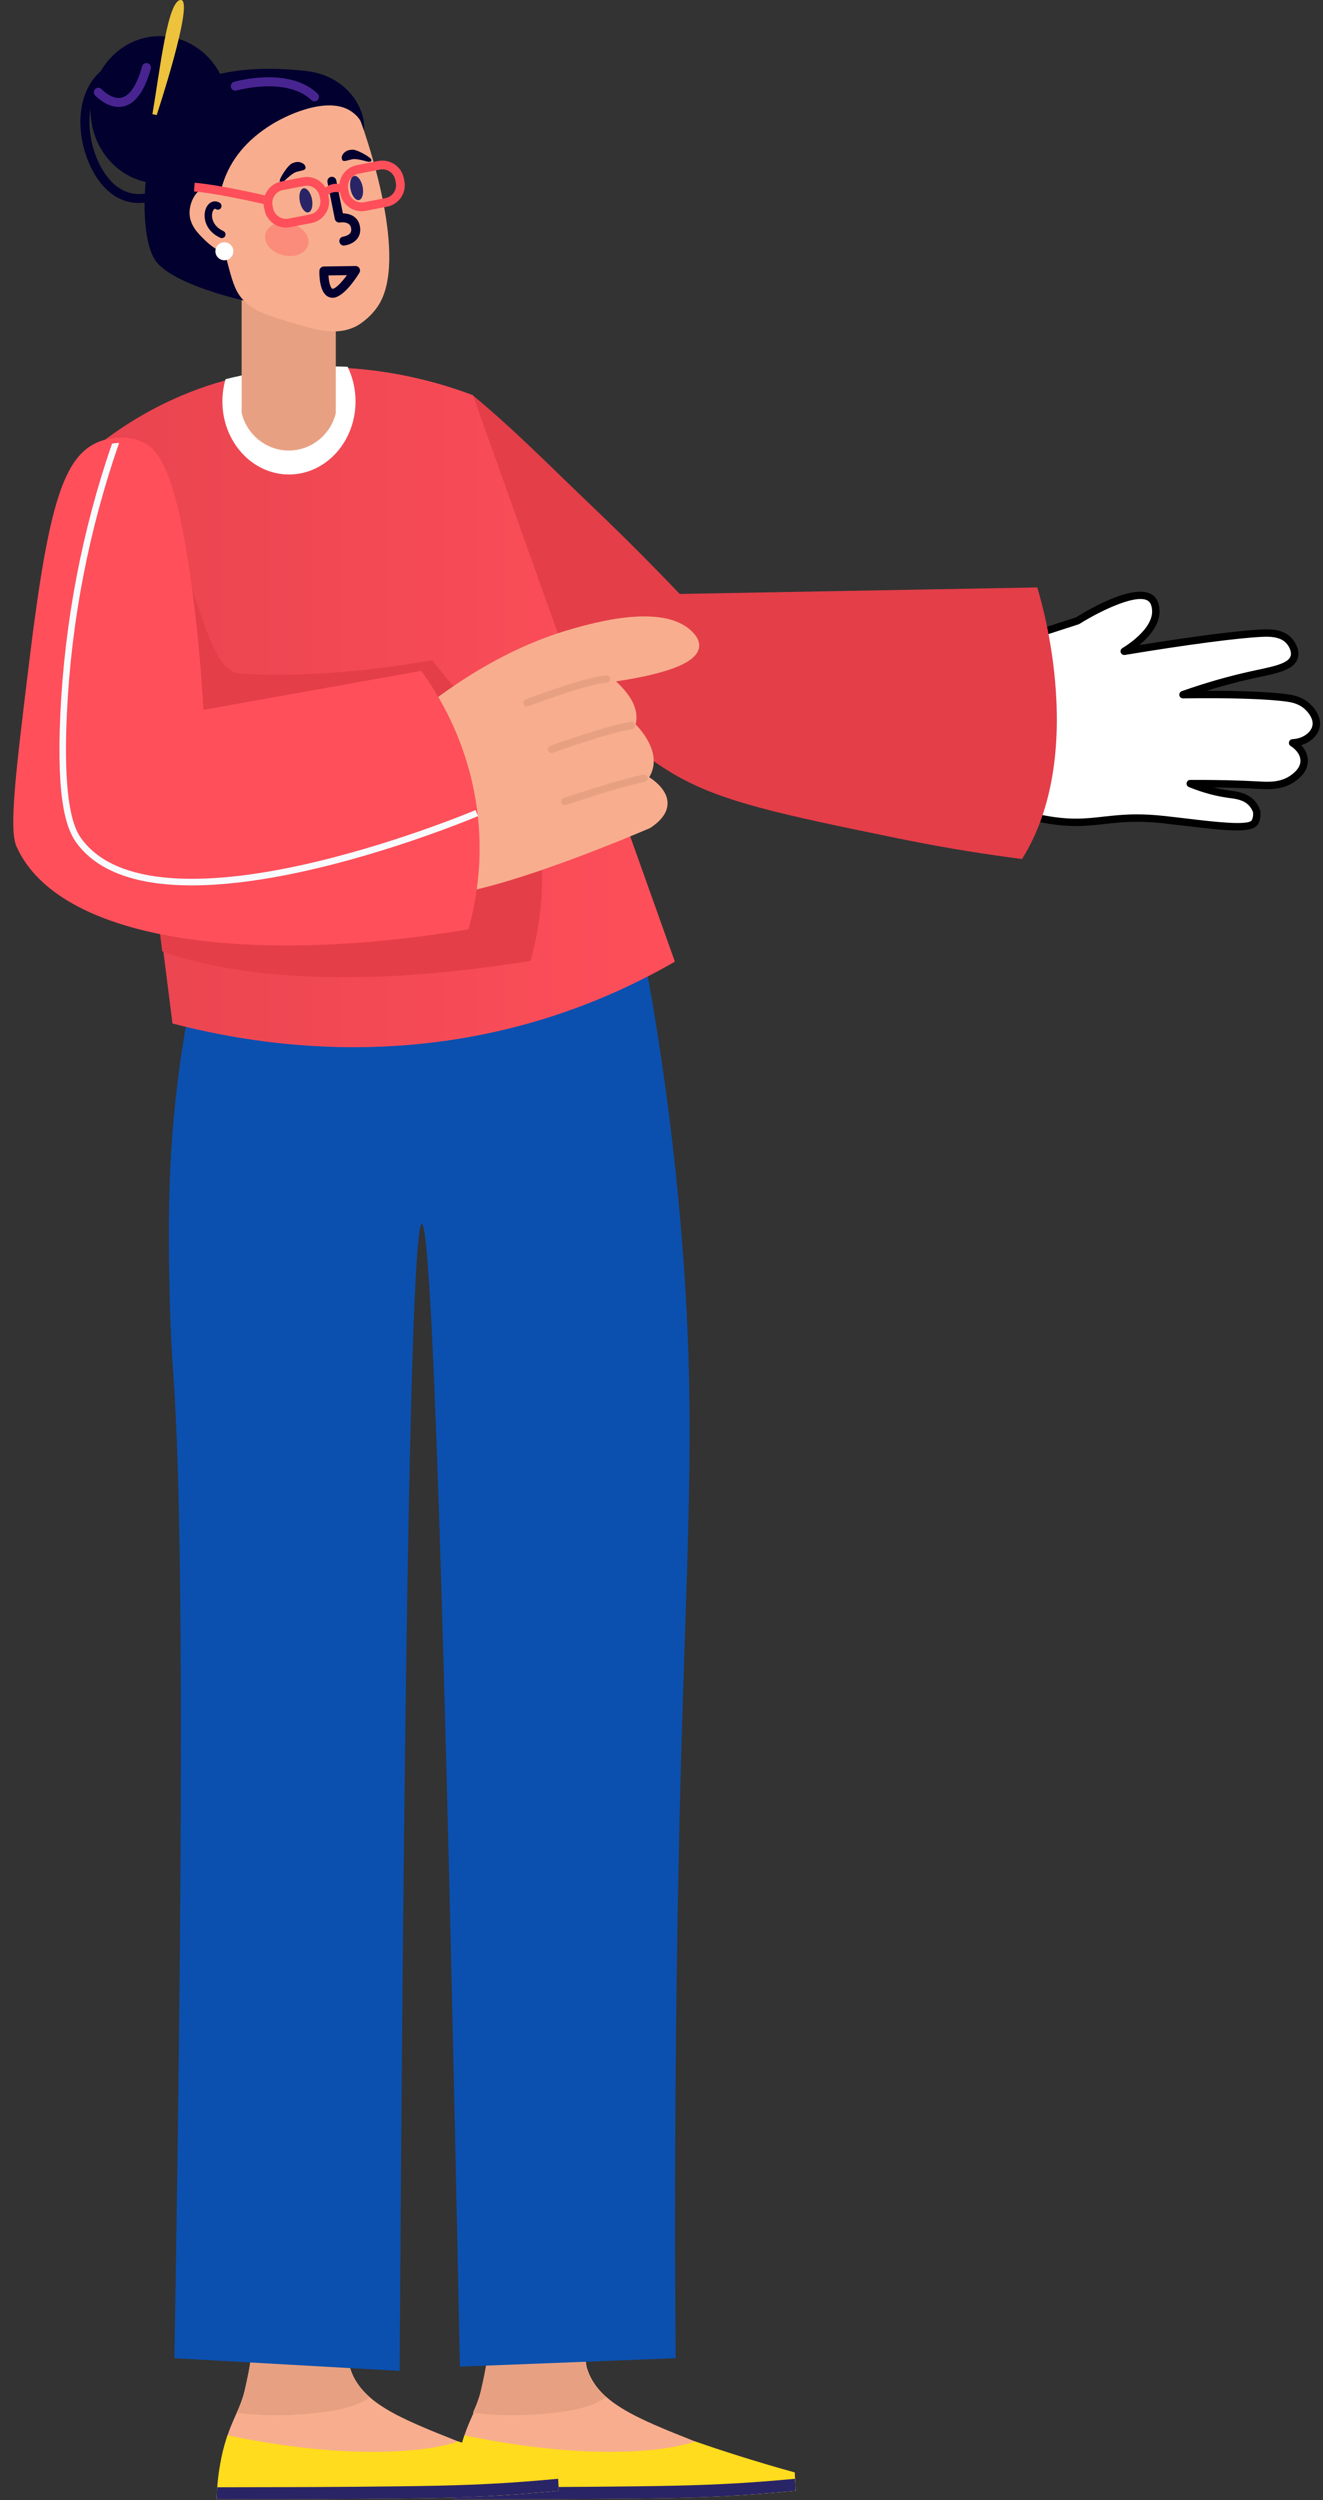 <svg version="1.2" xmlns="http://www.w3.org/2000/svg" viewBox="0 0 396 748" width="396" height="748">
	<rect x="0" y="0" width="396" height="748" fill="#333333" stroke="none"/>
	<defs>
		<linearGradient id="g1" x2="1" gradientUnits="userSpaceOnUse" gradientTransform="matrix(172.32,0,0,203.384,29.671,211.601)">
			<stop offset="0" stop-color="#d43a44"/>
			<stop offset="1" stop-color="#fe4f5a"/>
		</linearGradient>
	</defs>
	<style>
		.s0 { fill: #ffffff } 
		.s1 { fill: #000000 } 
		.s2 { fill: #e43e49 } 
		.s3 { fill: #f8ae8e } 
		.s4 { fill: #e7a182 } 
		.s5 { fill: #ffdc1d } 
		.s6 { fill: #292466 } 
		.s7 { fill: #0b50af } 
		.s8 { fill: #fe4f5a } 
		.s9 { fill: url(#g1) } 
		.s10 { fill: #02002e } 
		.s11 { fill: #f8fafe } 
		.s12 { fill: #482491 } 
		.s13 { fill: #edc33d } 
	</style>
	<path class="s0" d="m289.97 196.28c-1.62 3.33-4.66 10.8-3.78 20.48 1.18 13.03 8.69 21.34 11.08 23.79 0.73 0.31 1.74 0.71 2.95 1.15 2.86 1.05 6.5 2.19 10.75 3.08 16.31 3.41 19.84-1.43 37.05 0.41 13.46 1.44 26.25 3.69 27.69 0.64 0.75-1.59 0.4-3.14 0.4-3.14-0.22-0.61-0.6-1.47-1.33-2.29-1.99-2.27-4.99-2.52-7.03-2.79-2.81-0.38-6.66-1.2-11.48-3.15 9.09-0.04 15.72 0.19 20.68 0.46 2.6 0.14 6.77 0.41 10.2-2.16 0.91-0.68 3.17-2.37 3.21-5.07 0.03-1.77-0.91-3.17-1.82-4.1-0.79-0.81-1.54-1.27-1.64-1.33q0.94-0.05 1.8-0.26c2.8-0.69 4.85-2.59 5.24-4.78 0.5-2.87-2.01-5.27-2.51-5.74-2.05-1.97-4.57-2.41-5.71-2.59-5.18-0.8-16.6-1.29-31.63-1.05 8.63-3.05 15.72-4.85 20.67-5.93 6.28-1.38 11.77-2.19 12.64-5.41 0.48-1.76-0.58-3.7-1.55-4.79-2.17-2.4-5.82-2.37-7.94-2.28-6.72 0.28-21.79 2.17-41.4 5.44 0.43-0.25 10.45-6.12 9.37-12.97-0.08-0.54-0.27-1.75-1.13-2.63-4.46-4.55-21.28 5.86-22.21 6.44q-16.29 5.29-32.57 10.57z"/>
	<path class="s1" d="m370.15 248.46c-3.55 0-8.53-0.56-15.01-1.33-2.35-0.28-4.78-0.57-7.24-0.84-7.77-0.82-12.65-0.28-17.36 0.25-5.55 0.62-10.79 1.2-19.79-0.68-3.69-0.77-7.36-1.82-10.91-3.12-1.22-0.45-2.25-0.86-2.99-1.17q-0.21-0.08-0.37-0.25c-3.78-3.87-10.28-12.19-11.4-24.47-0.82-9.07 1.66-16.45 3.89-21.06 0.13-0.27 0.37-0.47 0.66-0.57l32.44-10.52c3.33-2.09 18.6-11.18 23.47-6.21 1.11 1.13 1.34 2.61 1.44 3.24 0.72 4.61-2.88 8.7-5.95 11.27 16.37-2.64 30.22-4.4 36.83-4.68 1.85-0.08 6.19-0.27 8.81 2.65 1.2 1.33 2.39 3.65 1.81 5.81-0.96 3.54-5.63 4.53-11.55 5.79l-1.93 0.42c-4.57 1-9.22 2.24-13.88 3.68 10.9-0.03 20.09 0.4 24.78 1.12 0.97 0.16 3.93 0.61 6.3 2.88 2.22 2.13 3.22 4.52 2.83 6.74-0.44 2.52-2.6 4.64-5.57 5.53 1.34 1.43 2.04 3.08 2.02 4.77-0.06 3.24-2.68 5.2-3.67 5.94-3.7 2.77-8.16 2.52-10.82 2.38-4.32-0.24-8.85-0.38-13.76-0.44q2.38 0.6 4.67 0.91l0.41 0.06c2.06 0.27 5.17 0.67 7.31 3.11q1 1.14 1.54 2.64c0.05 0.21 0.46 2.08-0.44 3.99-0.74 1.56-2.9 2.16-6.57 2.16zm-29.84-4.81c2.3 0 4.87 0.12 7.82 0.44 2.47 0.26 4.92 0.55 7.27 0.83 7.8 0.93 18.47 2.2 19.31 0.43 0.57-1.2 0.32-2.41 0.32-2.43-0.23-0.6-0.6-1.25-1.08-1.79-1.58-1.81-3.99-2.12-5.92-2.37l-0.43-0.06c-3.77-0.51-7.72-1.59-11.74-3.22-0.49-0.2-0.77-0.72-0.68-1.24 0.1-0.52 0.56-0.9 1.09-0.9 7.73-0.03 14.52 0.12 20.74 0.47 2.62 0.15 6.41 0.35 9.47-1.94 0.82-0.61 2.74-2.05 2.77-4.2q0.03-1.73-1.51-3.32c-0.71-0.72-1.38-1.13-1.39-1.13-0.43-0.25-0.64-0.74-0.52-1.22 0.11-0.48 0.53-0.82 1.02-0.85q0.81-0.04 1.58-0.23c2.33-0.57 4.11-2.14 4.42-3.9 0.34-1.98-1.22-3.82-2.18-4.75-1.87-1.78-4.23-2.15-5.12-2.29-5.55-0.86-17.6-1.25-31.44-1.03q-0.01 0-0.02 0c-0.54 0-1-0.39-1.09-0.91-0.1-0.54 0.21-1.06 0.72-1.25 6.96-2.46 13.96-4.47 20.81-5.97l1.94-0.42c4.97-1.06 9.26-1.97 9.86-4.2 0.33-1.22-0.42-2.76-1.31-3.75-1.92-2.14-5.53-1.98-7.06-1.92-7.16 0.3-22.97 2.38-41.27 5.43-0.53 0.08-1.04-0.22-1.23-0.72-0.18-0.51 0.03-1.07 0.5-1.34 0.09-0.06 9.79-5.69 8.83-11.83-0.07-0.46-0.22-1.41-0.83-2.03-2.87-2.92-14.29 2.51-20.83 6.61q-0.11 0.07-0.24 0.12l-32.13 10.42c-2.05 4.37-4.22 11.17-3.47 19.46 1.04 11.42 7.03 19.23 10.62 22.96 0.7 0.29 1.62 0.65 2.7 1.05 3.44 1.26 7.01 2.28 10.59 3.03 8.65 1.81 13.49 1.27 19.09 0.64 2.91-0.32 6.07-0.68 10.02-0.68z"/>
	<path class="s2" d="m141.4 118.16c12.96 10.77 22.21 20.33 35.78 33.27 9.29 8.86 18.04 17.64 26.27 26.27q53.5-0.97 107.01-1.95c0 0 15.86 48.66-4.54 81.26-9.05-1.16-21.81-3.04-36.94-6.14-35.75-7.34-53.62-11.02-67.96-19.65-40.25-24.23-58.72-79.31-58.72-79.31-1.67-12 0.78-21.75-0.9-33.75z"/>
	<path class="s3" d="m135.76 747.7c0 0 8.8 0.02 20.79 0 6.4 0.02 13.65 0 20.99-0.07 19.74-0.14 30.34-0.25 43.03-1.01q0.99-0.05 2-0.13c6.78-0.47 12.29-0.97 15.6-1.31l-0.32-5.45c-12.49-2.91-22.56-6.43-29.79-9.28-17.9-7.07-29.21-11.74-32.35-21.92-0.22-0.73-0.49-1.69-0.6-8.53l-0.01-0.06c-0.15-11.43 0.41-20.69 0.94-26.98-0.52 8.3-6.21 14.94-13.32 16.2-7.59 1.33-13.35-4.09-14-4.69-0.61 3.89-1.02 7.08-1.28 9.23-0.47 3.62-0.76 6.37-1.06 8.91q-0.12 0.96-0.22 1.9c-0.33 2.42-0.71 4.76-1.34 7.62-0.55 2.56-0.82 3.84-1.3 5.29-1.3 3.95-2.87 6.39-4.51 11.21q-0.22 0.64-0.44 1.35c0 0-0.55 1.72-0.99 3.57-0.41 1.72-1.31 6.98-1.82 14.15z"/>
	<path class="s4" d="m174.9 700c0.12 6.84 0.38 7.8 0.61 8.53 1.05 3.42 3.05 6.21 5.89 8.69-3.12 2.36-8.32 3.99-17.05 4.84-9.26 0.91-16.83 0.61-22.8-0.17 0.62-1.41 1.22-2.81 1.76-4.47 0.48-1.45 0.76-2.73 1.31-5.3 0.63-2.85 1.01-5.19 1.33-7.61q0.1-0.94 0.23-1.9c0.3-2.54 0.59-5.29 1.06-8.91 0.26-2.15 0.67-5.34 1.28-9.24 0.64 0.61 6.41 6.03 14 4.7 7.1-1.27 12.8-7.91 13.32-16.2-0.53 6.29-1.09 15.55-0.94 26.97z"/>
	<path class="s5" d="m237.86 739.72l0.31 5.47c-3.31 0.33-8.8 0.83-15.6 1.29q-1 0.08-1.98 0.14c-12.55 0.66-24.05 0.75-43.99 0.87-8.12 0.06-16.15 0.06-23.21 0.05-7.28-0.01-13.5-0.02-17.61-0.02 0.16-7.64 1.55-13.51 2.8-17.55q0.21-0.7 0.43-1.35c13.18 2.76 32.72 5.79 51.39 4.73 7.91-0.46 13.59-1.53 17.67-2.9 7.55 2.61 17.65 5.89 29.79 9.27z"/>
	<path class="s6" d="m223.64 742.77q-1.04 0.08-2.05 0.13c-13.14 0.79-24.11 0.93-44.53 1.11-7.58 0.07-15.09 0.09-21.69 0.11-8.9 0.03-16.07 0.04-19.43 0.04q-0.13 1.62-0.17 3.36 0 0.1-0.01 0.19c0 0 8.8 0.02 20.8 0 6.38 0 13.64-0.02 20.97-0.07 19.74-0.14 30.35-0.26 43.05-1.02q0.98-0.05 1.99-0.13c6.79-0.47 12.29-0.96 15.6-1.3l-0.21-3.57c-3.46 0.33-8.4 0.75-14.32 1.15z"/>
	<path class="s3" d="m64.86 747.7c0 0 8.79 0.02 20.79 0 6.39 0.02 13.65 0 20.98-0.07 19.75-0.14 30.34-0.25 43.04-1.01q0.99-0.05 2-0.13c6.78-0.47 12.28-0.97 15.59-1.31l-0.31-5.45c-12.49-2.91-22.57-6.43-29.79-9.28-17.9-7.07-29.21-11.74-32.35-21.92-0.22-0.73-0.49-1.69-0.6-8.53l-0.01-0.06c-0.15-11.43 0.41-20.69 0.94-26.98-0.52 8.3-6.22 14.94-13.32 16.2-7.59 1.33-13.35-4.09-14-4.69-0.61 3.89-1.02 7.08-1.28 9.23-0.47 3.62-0.76 6.37-1.06 8.91q-0.12 0.96-0.22 1.9c-0.33 2.42-0.71 4.76-1.34 7.62-0.55 2.56-0.82 3.84-1.3 5.29-1.3 3.95-2.87 6.39-4.52 11.21q-0.22 0.64-0.43 1.35c0 0-0.55 1.72-0.99 3.57-0.42 1.72-1.31 6.98-1.82 14.15z"/>
	<path class="s4" d="m104.21 700c0.11 6.84 0.38 7.8 0.6 8.53 1.05 3.42 3.05 6.21 5.89 8.69-3.11 2.36-8.31 3.99-17.05 4.84-9.26 0.91-16.83 0.61-22.8-0.17 0.63-1.41 1.22-2.81 1.77-4.47 0.48-1.45 0.75-2.73 1.3-5.3 0.63-2.85 1.01-5.19 1.34-7.61q0.1-0.94 0.22-1.9c0.3-2.54 0.59-5.29 1.06-8.91 0.26-2.15 0.67-5.34 1.28-9.24 0.65 0.61 6.41 6.03 14 4.7 7.1-1.27 12.8-7.91 13.32-16.2-0.53 6.29-1.1 15.55-0.94 26.97z"/>
	<path class="s5" d="m166.95 739.72l0.31 5.47c-3.3 0.33-8.8 0.83-15.6 1.29q-1 0.08-1.98 0.14c-12.54 0.66-24.04 0.75-43.99 0.87-8.12 0.06-16.15 0.06-23.21 0.05-7.28-0.01-13.49-0.02-17.61-0.02 0.17-7.64 1.55-13.51 2.8-17.55q0.21-0.7 0.43-1.35c13.18 2.76 32.73 5.79 51.39 4.73 7.91-0.46 13.6-1.53 17.67-2.9 7.56 2.61 17.66 5.89 29.79 9.27z"/>
	<path class="s6" d="m152.74 742.77q-1.04 0.08-2.05 0.13c-13.14 0.79-24.11 0.93-44.53 1.11-7.58 0.07-15.09 0.09-21.69 0.11-8.9 0.03-16.07 0.04-19.43 0.04q-0.13 1.62-0.17 3.36 0 0.1-0.01 0.19c0 0 8.8 0.02 20.8 0 6.38 0 13.64-0.02 20.97-0.07 19.74-0.14 30.35-0.26 43.05-1.02q0.98-0.05 1.99-0.13c6.79-0.47 12.29-0.96 15.6-1.3l-0.21-3.57c-3.47 0.33-8.41 0.75-14.32 1.15z"/>
	<path class="s7" d="m184.49 246.97c6.78 28.42 15.43 71.38 19.65 124.29 4.52 56.61 1.18 92.97-0.63 168.72-0.93 38.84-1.83 95.54-1.27 165.56q-32.29 1.26-64.58 2.53-6.88-341.9-11.39-341.88-4.52 0.03-6.65 343.15-33.71-1.9-67.42-3.8c3.12-180.61 2.01-255.47 0.07-288.38-0.28-4.93-1.25-16.14-1.54-31.95-0.35-18.32-0.67-41.91 3.68-70.61 2.04-13.44 5.52-30.78 11.84-50.69q2.3-7.26 5.13-14.94 56.55-1 113.11-2z"/>
	<path class="s8" d="m201.99 287.71c-10.7 6.17-23.69 12.3-38.92 17.03-28.8 8.92-55.6 9.68-77.23 7.58-13.78-1.34-25.45-3.84-34.2-6.12q-9.31-73.43-18.62-146.85-1.67-13.21-3.35-26.42c7.31-5.71 17.14-11.94 29.58-16.49q5.18-1.88 10.25-3.16c11.39-2.91 22.3-3.68 32.12-3.27 18.31 0.75 32.88 5.58 39.92 8.23q30.23 84.73 60.45 169.47z"/>
	<g style="opacity: .49">
		<path class="s9" d="m201.99 287.71c-10.7 6.17-23.69 12.3-38.92 17.03-28.8 8.92-55.6 9.68-77.23 7.58-13.78-1.34-25.45-3.84-34.2-6.12q-9.31-73.43-18.62-146.85-1.67-13.21-3.35-26.42c7.31-5.71 17.14-11.94 29.58-16.49q5.18-1.88 10.25-3.16c11.39-2.91 22.3-3.68 32.12-3.27 18.31 0.75 32.88 5.58 39.92 8.23q30.23 84.73 60.45 169.47z"/>
	</g>
	<path class="s2" d="m161.54 251.1q-0.06-0.51-0.14-1.01c-2.82-20.55-27.02-45.63-32.07-52.58-22.32 4-40.99 4.92-57.93 4.04-14.91-2.46-11.94-62.85-34.79-14.38q5.97 48.73 11.94 97.45c25.86 9.28 65.52 10.23 110.26 2.82 2.16-7.69 4.43-19.59 3-33.98q-0.12-1.19-0.27-2.36z"/>
	<path class="s0" d="m106.42 120.09c0 12.08-8.92 21.87-19.92 21.87-11.01 0-19.93-9.79-19.93-21.87 0-2.31 0.33-4.54 0.94-6.64 12.96-3.3 25.36-4.18 36.54-3.71 1.51 3.08 2.37 6.61 2.37 10.35z"/>
	<path class="s10" d="m27.08 32.85c0 12.17 9.27 22.04 20.71 22.04 11.44 0 20.72-9.87 20.72-22.04 0-12.17-9.28-22.04-20.72-22.04-11.44 0-20.71 9.87-20.71 22.04z"/>
	<path class="s4" d="m73.44 62.87v60.56c1.5 6.1 7.04 10.37 13.24 10.25 6.01-0.11 11.27-4.32 12.72-10.23q0-30.29 0-60.58z"/>
	<path class="s4" d="m86.44 134.8c-6.6 0-12.49-4.64-14.08-11.11q-0.03-0.13-0.03-0.26v-60.56c0-0.61 0.5-1.11 1.11-1.11h25.97c0.61 0 1.1 0.5 1.1 1.11v60.58q0.01 0.14-0.03 0.27c-1.58 6.4-7.24 10.95-13.78 11.07q-0.13 0.01-0.26 0.01zm-11.89-11.51c1.39 5.42 6.35 9.29 11.88 9.29q0.11 0 0.22 0c5.5-0.1 10.27-3.9 11.65-9.26v-59.34h-23.75v59.31z"/>
	<path class="s10" d="m108.62 40.22c1.84-5.53-3.43-17.38-16.86-18.96-13.43-1.58-35.28-1.32-42.39 11.59-7.11 12.9-7.9 37.65-2.9 45.02 5 7.38 26.86 12.12 26.86 12.12l3.95-32.39z"/>
	<path class="s3" d="m107 36.9c-0.22-0.58-0.91-1.44-1.96-2.28-5.96-4.76-17.54 0.14-23.08 3.53-2.39 1.46-10.9 6.67-14.2 17.12q-0.51 1.62-0.81 3.18c-1.87-1.35-3.83-1.81-5.34-1.3-2.28 0.77-3.7 3.8-3.76 6.31-0.09 3.41 2.33 5.74 4.4 7.74 1.1 1.06 3.08 2.71 6.09 3.95q0.29 1.16 0.61 2.4c1.53 5.79 2.33 8.74 4.25 10.99 2.85 3.32 6.3 4.43 13.09 6.52 8.33 2.55 14.2 4.35 19.77 1.59 0 0 3.37-1.68 6.04-5.52 9.39-13.56-4.21-51.77-5.1-54.23z"/>
	<path class="s3" d="m99.92 99.15c-4.07 0-8.53-1.37-13.95-3.03-6.55-2.01-10.5-3.23-13.61-6.86-2.13-2.49-2.97-5.67-4.48-11.43q-0.26-0.97-0.48-1.87-3.36-1.5-5.91-3.96c-2.16-2.08-4.85-4.67-4.75-8.56 0.07-2.84 1.68-6.38 4.52-7.34 1.47-0.5 3.22-0.28 4.94 0.59q0.22-0.87 0.5-1.75c2.28-7.2 7.22-13.17 14.68-17.74 6.03-3.69 17.95-8.57 24.35-3.45 1.17 0.94 2.01 1.95 2.31 2.77 1.52 4.19 14.6 41.34 4.97 55.24-2.8 4.03-6.32 5.81-6.46 5.88-2.16 1.07-4.33 1.51-6.63 1.51zm-37.02-41.09q-0.5 0-0.93 0.14c-1.8 0.61-2.96 3.22-3.02 5.29-0.07 2.91 2.04 4.94 4.07 6.91q2.46 2.36 5.75 3.73c0.32 0.13 0.56 0.41 0.65 0.76q0.28 1.14 0.6 2.38c1.54 5.85 2.3 8.52 4.03 10.55 2.58 3.01 5.72 4.07 12.57 6.17 8.29 2.55 13.77 4.22 18.95 1.66 0.02-0.01 3.16-1.61 5.62-5.16 9.15-13.2-4.64-51.58-5.23-53.21-0.09-0.25-0.54-0.94-1.61-1.8-5.46-4.36-16.65 0.46-21.8 3.61-7 4.29-11.62 9.84-13.73 16.52q-0.48 1.51-0.78 3.04c-0.07 0.38-0.33 0.68-0.68 0.82-0.35 0.14-0.75 0.1-1.05-0.13-1.17-0.83-2.38-1.28-3.41-1.28z"/>
	<path class="s10" d="m102.79 73.47q0.14 0.01 0.29-0.01c0.27-0.03 2.64-0.36 3.95-2.17 0.51-0.7 1.04-1.9 0.69-3.66-0.59-2.95-3.12-3.76-5.09-3.8l-1.97-9.86c-0.15-0.73-0.86-1.2-1.59-1.06-0.73 0.15-1.2 0.86-1.05 1.59l2.2 11.01c0.15 0.72 0.84 1.18 1.55 1.06 0.29-0.05 2.91-0.41 3.31 1.59q0.19 0.97-0.23 1.56c-0.55 0.75-1.79 1.03-2.09 1.07-0.74 0.09-1.27 0.76-1.18 1.5 0.08 0.64 0.6 1.12 1.21 1.18z"/>
	<path class="s10" d="m97.37 88.13c-1.83-1.9-1.8-6.24-1.77-7.09 0.02-0.72 0.6-1.3 1.32-1.31l9.47-0.14c0.51-0.01 0.95 0.25 1.2 0.68 0.24 0.43 0.23 0.95-0.03 1.37-1.08 1.75-4.85 7.47-8.01 7.45q-0.14 0-0.27-0.01c-0.72-0.07-1.38-0.39-1.91-0.95zm0.94-5.72c0.1 1.5 0.41 3.24 1 3.86 0.13 0.13 0.2 0.13 0.26 0.13 0.78 0.01 2.57-1.75 4.29-4.08z"/>
	<path class="s6" d="m89.75 60.3c0.4 1.99 1.53 3.44 2.53 3.24 1-0.2 1.49-1.98 1.1-3.96-0.4-1.99-1.54-3.44-2.54-3.24-1 0.2-1.49 1.98-1.09 3.96z"/>
	<path class="s6" d="m104.92 56.61c0.4 1.99 1.53 3.44 2.53 3.24 1-0.2 1.49-1.98 1.1-3.96-0.4-1.99-1.54-3.44-2.54-3.24-1 0.2-1.49 1.98-1.09 3.96z"/>
	<path class="s10" d="m90.88 49.05c-0.71-0.53-1.87-0.95-3.53-0.14-1.2 0.59-3.22 3.78-3.55 4.8-0.32 1.02 0.5 1.17 1.35 0.37 0.85-0.81 2.42-2.26 3.46-2.61 1.09-0.36 2.68-0.46 2.82-1.07 0.14-0.61-0.26-1.13-0.55-1.35z"/>
	<path class="s10" d="m102.42 46.54c0.38-0.79 1.21-1.71 3.05-1.76 1.34-0.05 4.62 1.83 5.38 2.58 0.77 0.75 0.11 1.27-1.02 0.95-1.12-0.31-3.19-0.86-4.27-0.68-1.14 0.19-2.59 0.84-3 0.37-0.41-0.47-0.3-1.13-0.14-1.46z"/>
	<g style="opacity: .36">
		<path class="s8" d="m92.26 73.25c-0.68 2.61-4.09 3.99-7.64 3.08-3.54-0.91-5.86-3.77-5.19-6.38 0.67-2.62 4.09-3.99 7.63-3.08 3.54 0.91 5.87 3.77 5.2 6.38z"/>
	</g>
	<path class="s8" d="m107.73 63.18c-1.12-0.09-2.2-0.47-3.16-1.11-1.44-0.98-2.42-2.46-2.75-4.16l-0.17-0.86c-0.68-3.53 1.64-6.96 5.17-7.64l6.41-1.24c1.7-0.33 3.44 0.03 4.89 1 1.44 0.98 2.43 2.46 2.75 4.17l0.17 0.85c0.68 3.53-1.64 6.96-5.17 7.64l-6.4 1.24q-0.88 0.17-1.74 0.11zm7.03-12.51q-0.52-0.04-1.04 0.06l-6.4 1.24c-2.12 0.41-3.51 2.47-3.1 4.59l0.16 0.85c0.2 1.02 0.79 1.91 1.66 2.49 0.87 0.59 1.91 0.81 2.93 0.61l6.41-1.24c1.02-0.19 1.9-0.78 2.49-1.65 0.59-0.87 0.81-1.91 0.61-2.94l-0.17-0.85c-0.19-1.02-0.78-1.91-1.65-2.49q-0.88-0.59-1.9-0.67z"/>
	<path class="s8" d="m85.09 68.07c-1.12-0.08-2.2-0.46-3.16-1.11-1.44-0.98-2.42-2.45-2.75-4.16l-0.17-0.85c-0.33-1.71 0.03-3.44 1.01-4.89 0.98-1.45 2.46-2.43 4.16-2.76l6.41-1.24c3.53-0.68 6.96 1.64 7.64 5.17l0.17 0.85c0.68 3.54-1.64 6.97-5.17 7.65l-6.41 1.24q-0.87 0.17-1.73 0.1zm7.03-12.5q-0.51-0.04-1.04 0.06l-6.4 1.24c-1.03 0.19-1.91 0.78-2.5 1.65-0.59 0.87-0.8 1.91-0.61 2.93l0.17 0.86c0.2 1.02 0.79 1.9 1.66 2.49 0.86 0.59 1.91 0.8 2.93 0.61l6.41-1.24c2.12-0.41 3.51-2.47 3.1-4.59l-0.17-0.85c-0.34-1.77-1.83-3.03-3.55-3.16z"/>
	<path class="s8" d="m79.08 61.08c-0.14-0.03-14.07-3.26-21.01-3.79l0.2-2.61c7.14 0.55 20.82 3.72 21.4 3.86z"/>
	<path class="s0" d="m64.54 75.75c0.31 1.45 1.74 2.37 3.19 2.06 1.45-0.32 2.37-1.75 2.06-3.2-0.32-1.45-1.75-2.37-3.2-2.05-1.45 0.31-2.37 1.74-2.05 3.19z"/>
	<path class="s3" d="m194.11 246.73c0 0-53.58 23.23-67.72 19.88-14.14-3.36-19.38-35.4-19.38-35.4 15.08-15.47 37.62-34.3 64.32-41.92 6.7-1.92 26.75-7.64 34.92 0.34 0.69 0.68 2.05 2.05 1.92 3.73-0.46 5.48-16.55 8.41-26.59 9.79 1.22 0.72 2.9 2.15 4.63 4.19 2.09 2.47 3.9 5.79 2.92 9.32q-0.05 0.19-0.12 0.39 0 0 0.09 0.08c0.9 0.85 8.57 8.43 4.04 15.17q-0.18 0.28-0.4 0.55 0 0.01-0.01 0.02c0 0 12.47 6.45 1.38 13.86z"/>
	<path class="s3" d="m129.69 268.04q-2.03 0-3.56-0.35c-14.69-3.49-19.99-34.96-20.21-36.3-0.06-0.35 0.06-0.7 0.3-0.95 21.26-21.81 43.06-36.01 64.8-42.22 6.77-1.93 27.37-7.81 36 0.62 0.73 0.71 2.44 2.38 2.25 4.61-0.37 4.53-8.52 7.95-24.89 10.42 0.88 0.78 1.8 1.72 2.67 2.76 2.89 3.4 4 6.89 3.21 10.09 2 2.06 8.11 9.14 4.06 15.8 1.81 1.17 5.29 3.87 5.48 7.47 0.16 2.73-1.55 5.31-5.07 7.66q-0.09 0.06-0.18 0.1c-2.04 0.88-47.02 20.29-64.86 20.29zm-21.48-36.46c0.77 4.19 6.16 31.04 18.44 33.95 13.35 3.15 64.41-18.7 66.93-19.78 2.76-1.86 4.11-3.76 4.01-5.63-0.19-3.53-5.32-6.24-5.37-6.27-0.29-0.15-0.5-0.42-0.57-0.73-0.07-0.32 0-0.66 0.19-0.92q0.22-0.27 0.37-0.5c4.04-6-3.05-12.98-3.87-13.76-0.31-0.3-0.51-0.83-0.38-1.23q0.06-0.17 0.1-0.34c0.71-2.57-0.2-5.36-2.69-8.31-1.51-1.78-3.09-3.22-4.35-3.95-0.41-0.24-0.62-0.71-0.53-1.17 0.09-0.47 0.47-0.82 0.94-0.89 22.74-3.13 25.5-7.19 25.63-8.78 0.1-1.19-1.08-2.35-1.58-2.84-7.71-7.53-27.38-1.92-33.85-0.08-21.23 6.06-42.56 19.93-63.42 41.23z"/>
	<path class="s8" d="m140.2 278.07c-67.37 11.15-122.94 2.9-135.26-24.81-2.32-5.21-0.25-22.13 3.89-55.96 5.66-46.3 10.21-61.03 20.92-65.2 0.32-0.12 1.76-0.66 3.78-0.97q0.98-0.16 2.13-0.2c2.05-0.09 4.41 0.16 6.74 1.17 4.74 2.07 10.61 7.85 15.57 47.69 1.51 12.1 2.4 23.06 2.92 32.59q32.6-5.83 65.2-11.67c4.92 6.76 13.88 20.97 16.63 40.99q0.08 0.49 0.14 0.99 0.14 1.13 0.26 2.3c1.4 14.01-0.82 25.6-2.92 33.08z"/>
	<path class="s11" d="m143.1 244.17q-0.09 0.03-0.25 0.1c-4.57 1.9-50.49 20.63-85.46 20.63-14.6 0-27.29-3.26-34.25-12.39-3.03-3.96-6.34-11.98-5.07-39.07 1.3-27.55 6.49-54.68 15.46-80.72q0.98-0.16 2.13-0.21c-9.09 26.12-14.35 53.36-15.64 81.02-1.4 29.86 3 35.63 4.66 37.8 11.83 15.48 42.08 12.65 65.38 7.54 26.82-5.87 51.25-16.07 52.28-16.5l0.38 0.91z"/>
	<path class="s10" d="m66.39 71.25q-0.24 0-0.47-0.11c-4.07-1.91-4.63-5.12-4.68-6.41-0.07-1.84 0.67-3.48 1.87-4.16 0.85-0.48 1.83-0.44 2.7 0.13 0.51 0.33 0.65 1.02 0.32 1.53-0.33 0.52-1.02 0.66-1.54 0.33-0.23-0.16-0.32-0.1-0.39-0.06-0.33 0.19-0.79 0.98-0.74 2.15 0.03 0.88 0.43 3.09 3.41 4.49 0.55 0.25 0.79 0.92 0.53 1.47-0.19 0.4-0.59 0.64-1.01 0.64z"/>
	<path class="s8" d="m97.86 58.64l-1.03-1.84c2.14-2.73 5.65-1.6 5.8-1.55l-0.45 2.41c-0.79-0.25-3.1-0.58-4.32 0.98z"/>
	<path class="s4" d="m157.7 211.39c-0.45 0-0.87-0.27-1.04-0.72-0.21-0.57 0.08-1.21 0.65-1.43 0.77-0.28 18.86-7.06 24.24-7.2 0.59 0.02 1.12 0.47 1.13 1.09 0.02 0.61-0.46 1.12-1.08 1.13-5 0.13-23.32 6.99-23.51 7.06q-0.19 0.07-0.39 0.07z"/>
	<path class="s4" d="m165.06 225.27c-0.45 0-0.88-0.28-1.05-0.74-0.2-0.58 0.1-1.21 0.68-1.42 0.71-0.25 17.36-6.14 24.16-7.16 0.61-0.09 1.17 0.33 1.26 0.93 0.09 0.61-0.32 1.17-0.93 1.27-6.59 0.99-23.58 7-23.75 7.06q-0.18 0.06-0.37 0.06z"/>
	<path class="s4" d="m169.05 240.92c-0.46 0-0.89-0.29-1.05-0.76-0.2-0.58 0.11-1.21 0.7-1.4 0.66-0.23 16.3-5.52 23.83-7 0.59-0.11 1.19 0.27 1.3 0.87 0.12 0.61-0.27 1.19-0.87 1.31-7.39 1.45-23.39 6.86-23.55 6.92q-0.18 0.06-0.36 0.06z"/>
	<path class="s10" d="m41.56 60.72c-3.46 0-7.79-1.26-11.55-6.13-4.67-6.05-6.91-15.14-5.56-22.64 0.98-5.44 3.74-9.72 7.98-12.36l1.42 2.28c-3.57 2.23-5.91 5.88-6.75 10.55-1.2 6.69 0.87 15.13 5.04 20.52 6.3 8.16 14.16 4.17 14.49 3.99l1.27 2.38c-0.06 0.03-2.72 1.41-6.34 1.41z"/>
	<path class="s12" d="m94.13 30.33c-0.33 0-0.67-0.13-0.93-0.38-7.42-7.07-22.24-2.91-22.39-2.87-0.72 0.2-1.46-0.2-1.67-0.92-0.21-0.71 0.2-1.46 0.92-1.67 0.67-0.19 16.45-4.63 25 3.52 0.54 0.51 0.56 1.36 0.05 1.9-0.27 0.28-0.62 0.42-0.98 0.42z"/>
	<path class="s12" d="m35.51 31.99c-3.86 0-6.92-3.33-7.07-3.49-0.5-0.55-0.45-1.4 0.1-1.9 0.55-0.5 1.4-0.45 1.9 0.1 0.03 0.03 3 3.22 5.98 2.5 2.49-0.6 4.6-3.84 6.12-9.35 0.2-0.72 0.94-1.14 1.65-0.94 0.72 0.19 1.14 0.93 0.95 1.65-1.83 6.62-4.55 10.41-8.11 11.26q-0.77 0.18-1.52 0.17z"/>
	<path class="s13" d="m45.62 34.15c2.28-13.29 4.57-34.43 8.57-34.15 4 0.29-7.29 34.43-7.29 34.43z"/>
</svg>